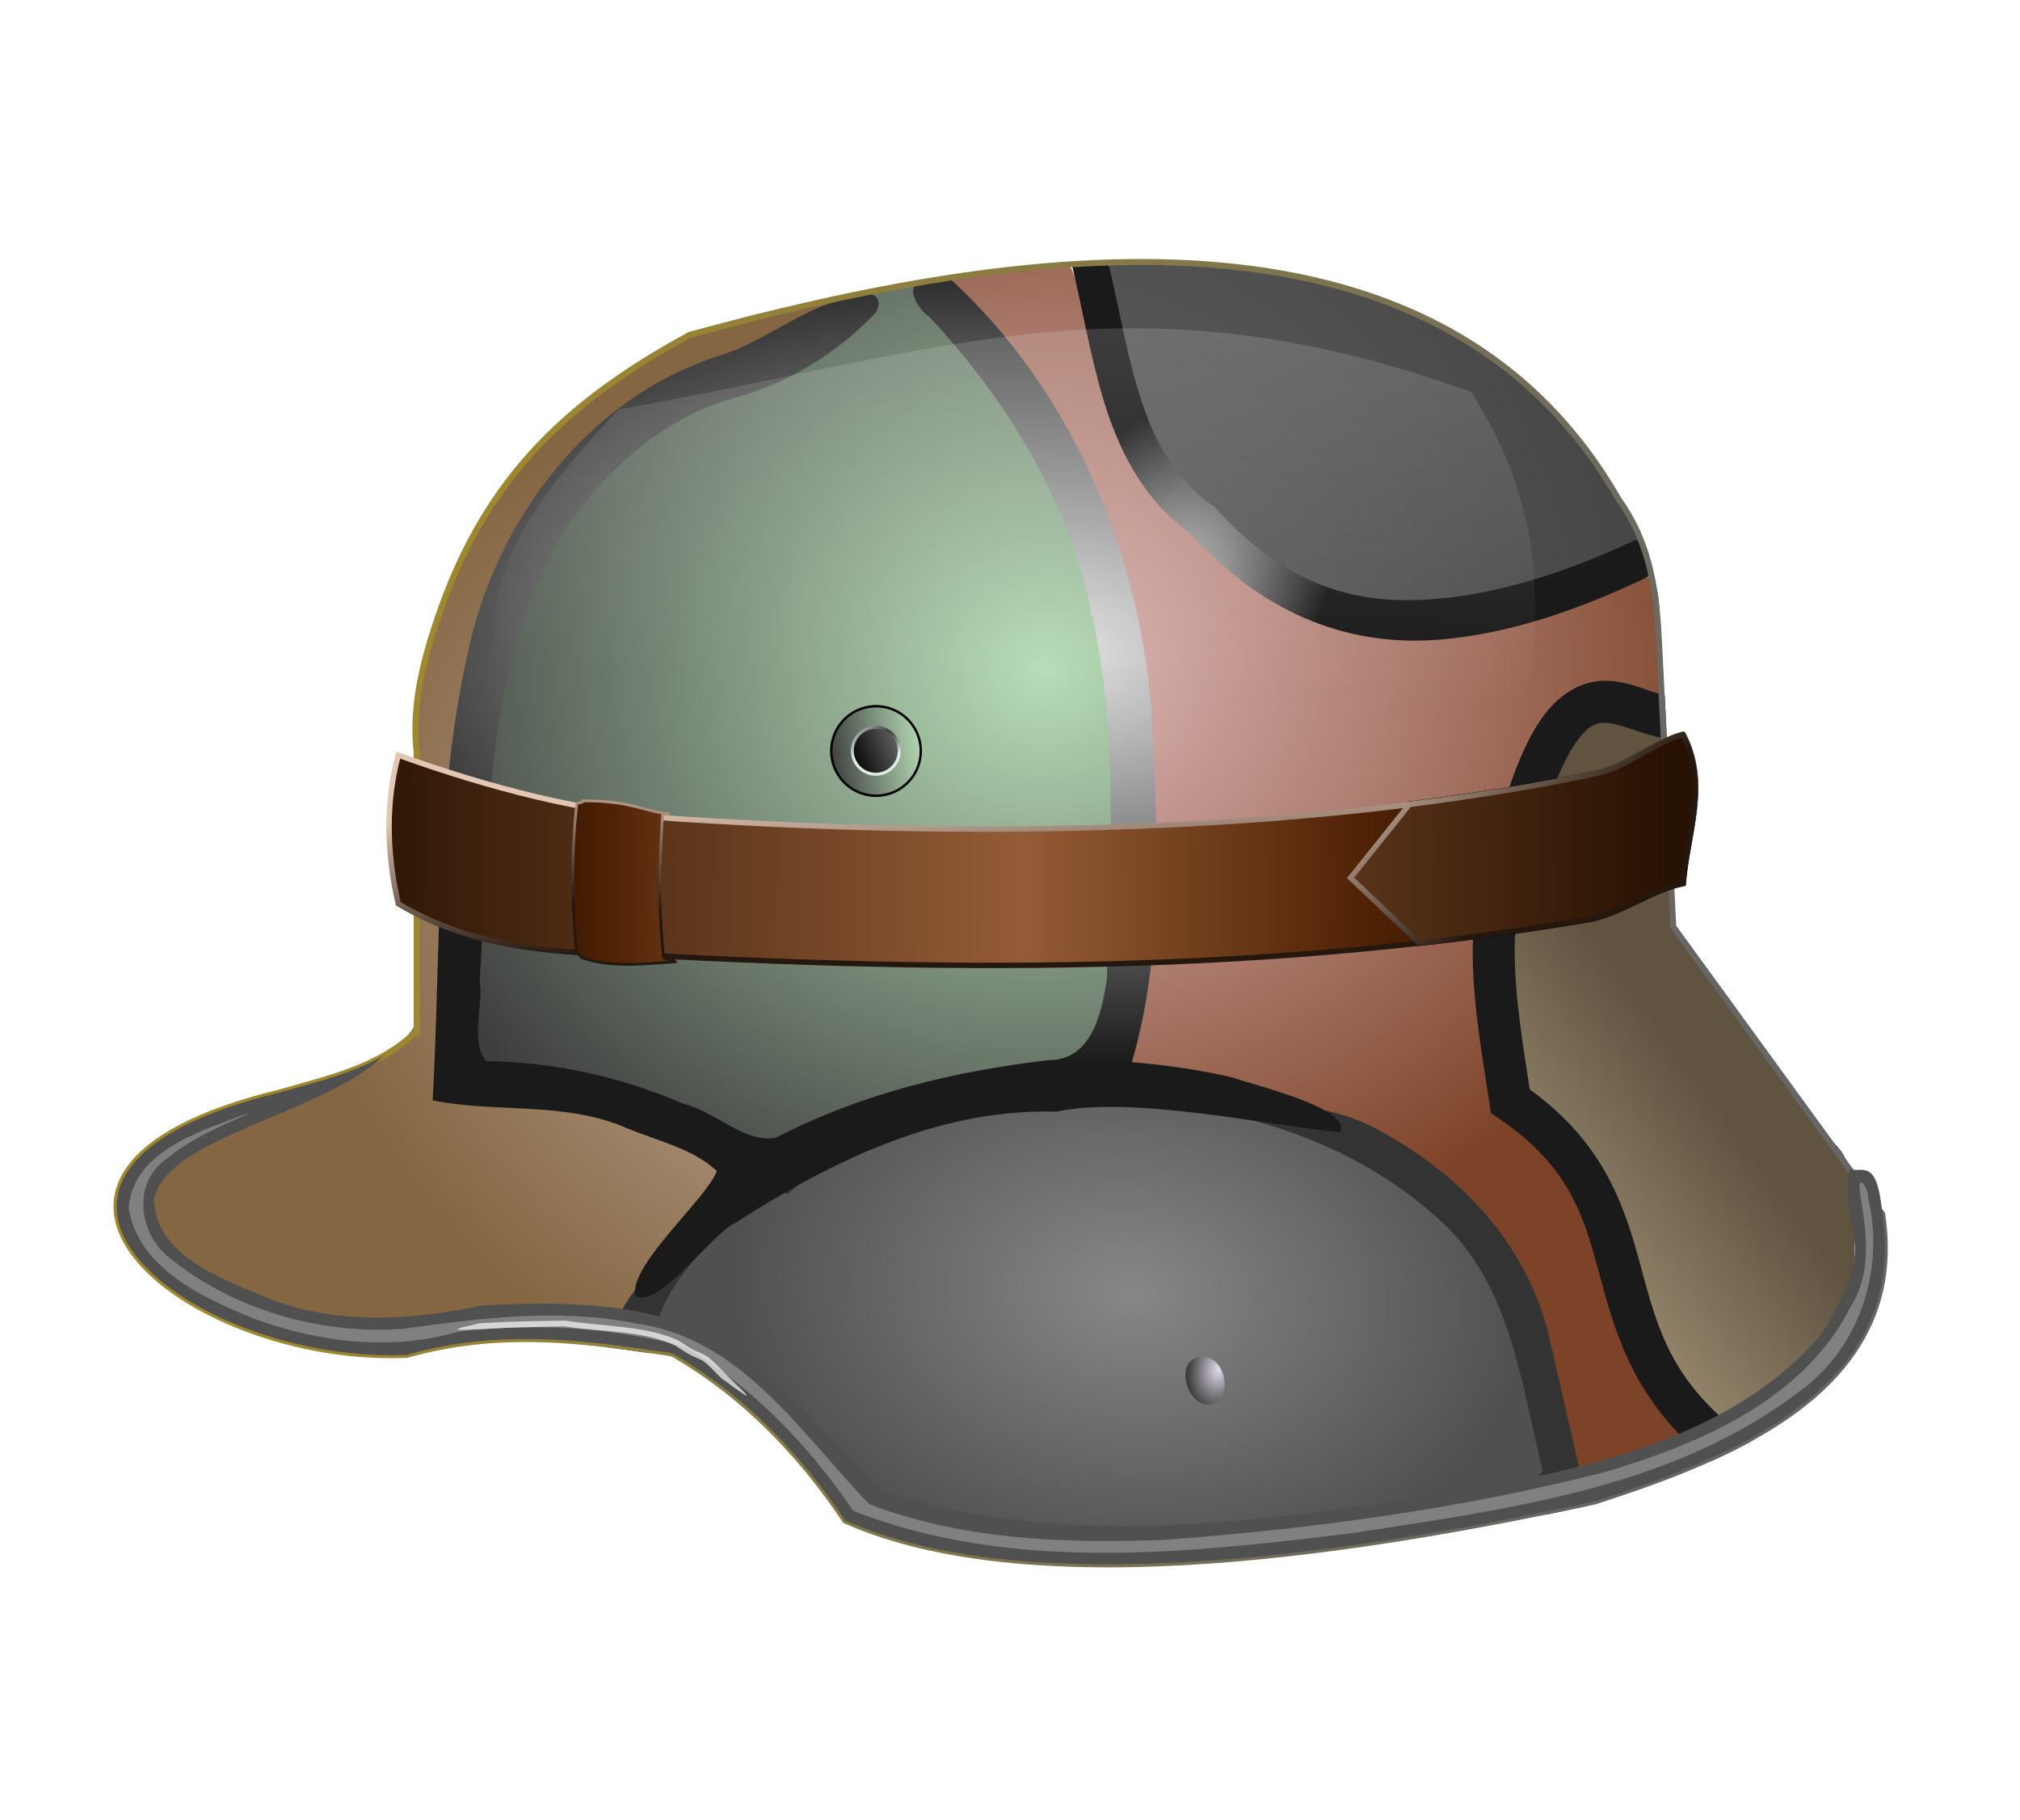 <svg xmlns="http://www.w3.org/2000/svg" xmlns:xlink="http://www.w3.org/1999/xlink" viewBox="0 0 337.09 303.68" version="1.0"><defs><linearGradient id="A" y2="96.284" xlink:href="#a" gradientUnits="userSpaceOnUse" x2="267.25" gradientTransform="matrix(-.577 0 0 1.005 222.53 42.696)" y1="95.558" x1="36.311"/><linearGradient id="z" y2="109.6" xlink:href="#b" gradientUnits="userSpaceOnUse" x2="186.64" gradientTransform="matrix(-.577 0 0 1.005 222.53 42.696)" y1="85.391" x1="185.19"/><linearGradient id="b"><stop offset="0" stop-color="#e3c6b3"/><stop offset="1" stop-color="#24170d"/></linearGradient><linearGradient id="i" y2="115.65" gradientUnits="userSpaceOnUse" x2="115.55" y1="113.36" x1="131.96"><stop offset="0" stop-color="#b7ddb7"/><stop offset="1" stop-color="#3e3e3e"/></linearGradient><linearGradient id="j" y2="113.75" gradientUnits="userSpaceOnUse" x2="118.13" y1="116.97" x1="137.39"><stop offset="0"/><stop offset="1" stop-opacity="0"/></linearGradient><linearGradient id="m" y2="112.62" gradientUnits="userSpaceOnUse" x2="131.96" y1="119.19" x1="115.55"><stop offset="0"/><stop offset="1" stop-color="#666"/></linearGradient><linearGradient id="v" y2="72.353" gradientUnits="userSpaceOnUse" x2="188.97" gradientTransform="matrix(-1 0 0 1 296.08 0)" y1="2.613" x1="191.03"><stop offset="0" stop-color="#fff"/><stop offset="1" stop-color="#fff" stop-opacity="0"/></linearGradient><linearGradient id="a"><stop offset="0" stop-color="#271102"/><stop offset=".5" stop-color="#945c36"/><stop offset=".75" stop-color="#4f2204"/><stop offset=".875" stop-color="#271102"/><stop offset="1" stop-color="#161311"/></linearGradient><linearGradient id="y" y2="96.284" gradientUnits="userSpaceOnUse" x2="267.25" gradientTransform="matrix(-1 0 0 1 315.03 43.212)" y1="95.558" x1="36.311"><stop offset="0" stop-color="#271102"/><stop offset=".5" stop-color="#945c36"/><stop offset=".75" stop-color="#4f2204"/><stop offset=".875" stop-color="#271102"/><stop offset="1" stop-color="#161311"/></linearGradient><linearGradient id="x" y2="105.49" gradientUnits="userSpaceOnUse" x2="60.883" gradientTransform="matrix(-1 0 0 1 315.03 43.212)" y1="78.895" x1="83.51"><stop offset="0" stop-color="#e3c6b3"/><stop offset="1" stop-color="#24170d"/></linearGradient><linearGradient id="t" y2="96.284" xlink:href="#a" gradientUnits="userSpaceOnUse" x2="267.25" gradientTransform="translate(18.944 43.212)" y1="95.558" x1="36.311"/><linearGradient id="s" y2="109.6" xlink:href="#b" gradientUnits="userSpaceOnUse" x2="186.64" gradientTransform="translate(18.944 43.212)" y1="85.391" x1="185.19"/><linearGradient id="q" y2="123.53" gradientUnits="userSpaceOnUse" x2="262.89" gradientTransform="translate(26.504 12.946)" y1="71.241" x1="45.026"><stop offset="0" stop-color="#a0892c"/><stop offset="1" stop-color="#666"/></linearGradient><linearGradient id="g" y2="174.61" gradientUnits="userSpaceOnUse" x2="262.55" gradientTransform="translate(26.504 12.946)" y1="194.12" x1="235.85"><stop offset="0" stop-color="#94846b"/><stop offset="1" stop-color="#605340"/></linearGradient><radialGradient id="d" gradientUnits="userSpaceOnUse" cy="107.59" cx="142.54" gradientTransform="matrix(-.076 -1.893 2.135 -.085 -43.433 390.69)" r="54.247"><stop offset="0" stop-color="#ddb7b7"/><stop offset="1" stop-color="#7d4328"/></radialGradient><radialGradient id="e" gradientUnits="userSpaceOnUse" cy="107.28" cx="144.81" gradientTransform="matrix(-.108 -1.906 2.133 -.121 -38.779 400.61)" r="54.247"><stop offset="0" stop-color="#b7ddb7"/><stop offset="1" stop-color="#3e3e3e"/></radialGradient><radialGradient id="l" gradientUnits="userSpaceOnUse" cy="101.9" cx="135.42" gradientTransform="matrix(-2.65 1 -.353 -.936 526.73 67.361)" r="8.203"><stop offset="0" stop-color="#1f1f1f"/><stop offset="1" stop-color="#dbece3"/></radialGradient><radialGradient id="c" gradientUnits="userSpaceOnUse" cy="103.89" cx="112.73" gradientTransform="matrix(.693 -1.348 1.619 .833 -99.443 220.81)" r="55.616"><stop offset="0" stop-color="#c2ae9f"/><stop offset="1" stop-color="#856643"/></radialGradient><radialGradient id="k" gradientUnits="userSpaceOnUse" cy="108.93" cx="134.52" gradientTransform="matrix(-1.002 -.52 .922 -1.14 163.62 308.41)" r="8.203"><stop offset="0" stop-color="#e3dbec"/><stop offset="1" stop-color="#3e3e3e"/></radialGradient><radialGradient id="p" gradientUnits="userSpaceOnUse" cy="55.607" cx="257.6" gradientTransform="matrix(.026 -.977 1.839 .05 64.316 357.36)" r="70.495"><stop offset="0" stop-color="#e6e6e6"/><stop offset="1" stop-color="#1a1a1a"/></radialGradient><radialGradient id="o" gradientUnits="userSpaceOnUse" cy="199.86" cx="152.31" gradientTransform="matrix(.063 -.645 .9 .087 -.935 296.48)" r="73.688"><stop offset="0" stop-color="#878787"/><stop offset="1" stop-color="#505050"/></radialGradient><radialGradient id="n" gradientUnits="userSpaceOnUse" cy="105.97" cx="164.32" gradientTransform="matrix(.503 -.715 .433 .305 62.332 189.09)" r="48.812"><stop offset="0" stop-color="#e6e6e6"/><stop offset="1" stop-color="#1a1a1a"/></radialGradient><radialGradient id="f" gradientUnits="userSpaceOnUse" cy="-14.867" cx="107.39" gradientTransform="matrix(-.096 -3.087 2.734 -.085 228.45 446.04)" r="44.306"><stop offset="0" stop-color="#676767"/><stop offset="1" stop-color="#3e3e3e"/></radialGradient><filter id="r"><feGaussianBlur stdDeviation=".638"/></filter><filter id="u"><feGaussianBlur stdDeviation="1.85"/></filter><filter id="w"><feGaussianBlur stdDeviation=".251"/></filter><filter id="h"><feGaussianBlur stdDeviation=".237"/></filter></defs><path d="M134.34 50.702c-10.85 2.178-21.95 4.831-30.8 11.869-17.087 10.96-28.829 29.179-33.221 48.769-2.041 18.53-.61 37.3-1.006 55.92 1.281 4.04-1.76 6.18-4.713 8.15-10.959 8.33-24.965 11.31-35.902 19.56-5.357 3.85-2.913 11.82 2.11 14.75 13.181 9.75 30.482 12.28 46.296 9.01 8.916-1.6 18.124 2.35 27.096 1.41 2.67-3.49 4.84-10.15 7.96-13.57 2.45-4.11 7.55-6.65 8.93-11.31-1.64-3.39-6.53-3.81-9.56-5.65-11.94-5.25-25.252-8.14-38.284-5.87.772-21.65.705-43.5 3.7-64.93 3.053-18.54 10.144-37.911 25.894-49.268 6.48-5.291 14.01-9.086 22.25-10.391 4.08-1.652 13.6-4.679 16.1-8.585.46-1.533-5.67-.168-6.85.136z" fill="url(#c)"/><path d="M173.8 44.302c-4.6.532-12.21 1.14-16.49 2.996-.81 3.438 6.33 4.659 7.82 7.449 20.51 22.593 27.86 54.213 26.81 84.163-.62 9.81.86 20.24-1.82 29.62-.44 3.15-3.63 6.3-2.52 9.42 3.57 1.64 7.99.31 11.76 1.54 21 3.79 43.49 13.07 53.97 32.82 5.23 9.78 5.38 23.55 9.03 33.79 2.72 2.24 6.78-3.33 9.76-3.59 2.34-1.45 9.37-.55 9.21-4.1-5.69-7.3-10.82-16.2-13.21-25.06-2.36-8.63-5.5-17.34-12.5-23.35-2.58-2.77-6.78-4.41-6.56-8.83-2.09-11.01-2.09-22.47-1.63-33.62 3.94-9.87 5.73-21.25 12.66-29.54 3.66-4.14 9.95-3.07 14.75-2.05 5 1.32 1.62-6.5 2.29-9.27-.74-3.29.69-7.925-1.9-10.372-5.26.129-9.72 3.852-14.83 5.052-12.98 4.48-27.68 7.73-40.78 1.82-12.1-5.298-22.39-14.444-30.04-25.028-6.35-10.077-6.56-22.541-10.78-33.383-1.46-.92-3.37-.384-5-.477z" fill="url(#d)"/><path d="M144.33 49.204c-7.76 8.488-11.45 15.054-23.36 16.227-16.54 5.352-29.275 19.738-34.439 36.159-7.487 22.03-6.6 45.7-7.77 68.71.033 3.32-1.275 9.29 4.131 7.67 15.846-.24 30.718 6.55 44.438 13.69 7-2.13 13.29-6.49 20.47-8.38 10.45-3.61 21.65-4.34 32.43-5.83 8.1-10.56 6.18-24.84 6.9-37.4.31-27.86-5-57.524-23.59-79.153-4.38-4.635-2.99-9.669-7.82-13.69l-11.39 1.997zm1.52 69.216c5.46-.65 8.72 6.09 6.17 10.42-2.77 5.2-12.36 3.54-12.6-2.68-.74-3.82 2.61-7.68 6.43-7.74z" fill="url(#e)"/><path d="M188.37 43.372c-2.41-.561-4.57 1.242-3.31 3.722 2.75 10.233 4.54 21.221 10.17 30.342 6.91 8.277 15.22 15.857 24.96 20.652 8.75 4.052 18.97 2.872 28.28 1.543 8.43-2.331 16.81-5.313 24.55-9.373 1.36-3.212-2.65-6.144-3.74-8.987-12.85-21.965-37.63-34.601-62.45-36.925-6.13-.594-12.29-1.046-18.46-.974z" fill="url(#f)"/><path d="M267.37 119.78c-6.4 1.56-7.48 9.48-9.86 14.58-4.46 10.98-6.96 22.94-4.84 34.77.56 5.99.56 13.18 6.19 16.81 9.75 8.15 12.62 20.88 16.14 32.45 2.09 6.59 3.86 15.07 9.67 19.09 5.52-.98 12.19-6.19 16.43-9.63 6.12-5.08 8.91-13.77 8.33-21.83-.36-5.42.9-11.6-3.68-15.61-8.71-11.97-17.4-23.95-26.1-35.93-.78-10.75-.37-21.85-2.31-32.36-3.3-.84-6.56-2.23-9.97-2.34z" fill="url(#g)"/><path d="M131.46 115.65a7.703 7.703 0 11-15.41 0 7.703 7.703 0 1115.41 0z" transform="translate(26.27 13.228) scale(.969)" fill-rule="evenodd" filter="url(#h)" stroke="#000" stroke-width=".413" fill="url(#i)"/><path d="M131.46 115.65a7.703 7.703 0 11-15.41 0 7.703 7.703 0 1115.41 0z" transform="matrix(.473 -.199 .249 .59 113.78 186.7)" fill-rule="evenodd" stroke="url(#j)" fill="url(#k)"/><path d="M131.46 115.65a7.703 7.703 0 11-15.41 0 7.703 7.703 0 1115.41 0z" transform="translate(83.285 66.508) scale(.508)" fill-rule="evenodd" stroke="url(#l)" fill="url(#m)"/><path d="M184.94 43.79c-2.02.063-4.06.183-6.09.312 1.72 7.095 2.98 14.744 5.12 22.031 2.58 8.757 6.66 17.11 14.6 22.813.02.018.03.045.06.062 13.04 14.312 27.43 18.892 41.78 17.692 11.73-.99 23.42-5.09 35.06-10.678-.44-1.957-1.03-4.401-1.81-6.295-11.66 5.606-23.28 9.297-34.01 10.199-12.86 1.084-24.6-1.756-36.65-15.011l-.25-.25-.28-.219c-6.79-4.65-10.29-11.639-12.75-20-1.9-6.452-3.11-13.603-4.78-20.656z" fill-rule="evenodd" fill="url(#n)"/><path d="M267.22 114.1c-3.2.17-6.59 2-9.31 5.72-2.67 3.65-5.02 9.18-7.37 17.59-.05.17-.12.25-.16.41-6.91 15.89-3.51 31.55-1.31 46.31l.18 1.28 1.1.75c12.5 8.48 14.59 17.21 17.34 27.41 2.55 9.44 5.71 20.02 17.66 29.75 2.02-.91 4.01-1.87 5.94-2.91-12.72-9.27-15.11-18.42-17.82-28.43-2.66-9.88-5.75-20.68-18.65-29.94-2.23-14.7-4.9-28.55 1.18-42.19l.1-.22.06-.22c2.3-8.31 4.61-13.34 6.59-16.06 1.99-2.72 3.28-3.17 4.79-3.25 1.5-.08 3.52.59 5.93 1.41 1.26.43 2.65.89 4.16 1.15l-.31-6.25c-.61-.16-1.23-.36-1.91-.59-2.29-.78-4.98-1.88-8.19-1.72z" fill-rule="evenodd" stroke="#1a1a1a" fill="#1a1a1a"/><path d="M181.35 186.36c-1.15 0-2.29.03-3.44.07-18.38.53-36.7 5.35-51.16 14.84-11.51 7.56-20.56 9.46-24.87 23.08 2.05.25 4.07.56 6.06.85 3.95-11.78 11.8-12.17 22.1-18.93 13.27-8.72 30.58-13.33 48.03-13.84 17.44-.51 34.97-5.65 48.62 1.67 13.65 7.33 23.35 18.2 25.97 32.53v.13l5.84 25.34c2.02-.41 3.96-.84 5.88-1.25l-5.84-25.44h-.04c-3.03-16.33-14.2-28.67-28.96-36.59-13.88-7.45-30.97-2.46-48.19-2.46z" fill-rule="evenodd" stroke="#333" fill="#333"/><path d="M181.23 183.55c-19.24 1.42-37.82 3.45-49.66 15.62-6.15-.98-10.29 5.05-14.12 8.94-2.83 3.51-5.89 7.16-7.39 11.37 4.1 2.39 9.24 3.52 12.98 6.83 9.03 6.55 15.35 15.95 23.83 23.08 9.1 4.06 19.41 4.72 29.24 5.77 23.6 1.36 47.09-2.92 70.3-6.47 3.4-1.4 9.17-.08 11.02-3.36-3.57-14.45-5.34-30.99-16.93-41.55-15.7-14.64-38.29-20.59-59.27-20.23zm19.24 42.81c4.48-.27 5.57 8.34.73 7.96-3.45-.57-5.17-7.57-.73-7.96z" fill="url(#o)"/><path d="M154.96 46.927c-4.39-.262-2.41 4.211.22 6.025 12.94 13.916 23.12 30.606 26.99 49.398 4.5 19.83 3.12 40.76 2.54 60.98-.84 5.6-2.51 13.55-9.67 13.54-15.81 1.84-31.35 5.58-45.56 12.95-5.17.99-10.14-4.4-15.44-5.66-10.39-4.53-21.704-6.97-32.932-7.13-2.657-3.35-.429-9.16-1.057-13.26 1.491-24.87.632-51.53 13.221-73.877 6.69-10.492 16.858-20.069 29.078-23.461 9.01-2.301 17.59-7.679 23.88-14.379 1.99-4.069-4.11-3.681-6.29-1.862-5.89 1.415-12.32 6.562-19.07 8.891-22.705 6.886-38.425 27.895-42.971 50.578-5.321 24.22-4.329 49.48-5.702 73.93 10.362 2.12 22.134.13 32.383 4.62 5.02 2.1 11.21 3.47 15.04 7.18-1.68 4.54-14.45 15.49-13.65 20.7 3.45 2.91 13.47-10.89 16.6-11.97 16.08-10.38 34.15-19.23 53.73-18.65 12.51-2.74 35.83 2.37 47.26 3.43 2.5-3.96-15.59-8.21-17.92-9.14-5.45-1.28-11.4-2.12-16.76-2.54 5.6-19.16 4.2-39.57 3.23-59.34-2.29-26.612-13.6-53.033-33.43-71.251-.76-.501-2.81.14-3.72.298z" fill="url(#p)"/><path d="M69.529 172.06v-46.48c-.689-6.52.427-12.41 2.249-18.59C79.02 83.02 91.357 68.728 115.1 55.865c53.83-14.743 124.46-25.778 154.99 27.42 5.53 7.795 6.39 15.734 6.81 24.875l2.33 46.47 34.86 47.93c4.4 29.03-24.98 40.52-47.93 47.93-36.68 7.85-93.02 17.43-125.09 3.2-7.7-11.46-16.94-20.87-28.24-27.52-.62-.44-1.39-.47-2.13-.59-12.97-1.91-27.321-3.95-42.802.47-36.723 1.58-76.392-30.46-21.06-43.82 8.092-2.34 16.459-4.12 22.691-10.17z" stroke="url(#q)" fill="none"/><path d="M64.035 176.13c-4.829 2.74-10.316 4.16-15.75 5.69-.481.14-.958.27-1.437.41-10.375 2.5-17.41 5.68-21.75 9.15-.362.29-.707.58-1.032.88-.162.15-.316.29-.468.44-.148.14-.299.29-.438.43a16.5 16.5 0 00-1.531 1.82c-.654.91-1.146 1.82-1.5 2.75-1.299 3.41-.661 6.91 1.437 10.25.382.6.807 1.18 1.282 1.78.237.29.49.61.75.9.259.3.531.56.812.85a31.515 31.515 0 003.844 3.34c1.434 1.07 3.02 2.1 4.719 3.06 1.69.96 3.501 1.87 5.406 2.69h.031a67.476 67.476 0 009.156 3.16c.01 0 .022-.01.032 0 2.149.57 4.348 1.06 6.593 1.43 3.359.57 6.81.9 10.25.94h.032c1.14.02 2.3-.01 3.437-.06 2.01-.57 3.998-1.04 5.969-1.41 1.97-.37 3.913-.64 5.844-.84 4.826-.49 9.528-.47 14.093-.19.914.06 1.816.11 2.719.19 1.805.15 3.615.35 5.375.56 3.19.39 6.29.85 9.33 1.3.71-.02 1.19.32 1.78.62.45.26.89.53 1.33.8 1.41.88 2.8 1.82 4.15 2.78.68.48 1.34.97 2 1.47 1.32 1.01 2.59 2.07 3.85 3.16.63.54 1.26 1.09 1.87 1.65.62.57 1.21 1.16 1.82 1.75 4.78 4.68 9.11 9.98 13.03 15.82 1 .44 2.01.85 3.06 1.25 4.19 1.59 8.77 2.85 13.59 3.78 10.85 2.08 23.06 2.57 35.69 2.09 1.4-.05 2.81-.11 4.22-.19 2.72-.15 5.48-.33 8.22-.56 12.88-1.08 25.86-3 37.9-5.16 5.32-.95 10.45-1.94 15.32-2.93 2.43-.5 4.8-1.01 7.09-1.5 2.88-.93 5.84-1.92 8.84-3 1.5-.54 2.98-1.1 4.47-1.69 1.5-.59 2.99-1.2 4.47-1.84 1.47-.64 2.95-1.31 4.38-2 .01-.01.02-.03.03-.04.72-.35 1.42-.69 2.12-1.06 2.12-1.1 4.17-2.29 6.13-3.56 1.3-.85 2.57-1.73 3.78-2.66a44.94 44.94 0 005.03-4.47c.51-.53 1.02-1.07 1.5-1.62.48-.56.94-1.14 1.38-1.72.87-1.16 1.69-2.36 2.4-3.62.36-.64.69-1.28 1-1.94 1.56-3.3 2.54-6.93 2.78-10.97.05-.8.07-1.64.07-2.47-.01-.01 0-.02 0-.03-.03-1.68-.17-3.4-.44-5.22-.81-9.64-3.4-6.77-5.47-7.53-1.54 12.52 5.36 10.99-4.63 27.53-14.21 16.58-36.6 21.81-57.09 25.72-32.97 5.07-67.68 11.11-100.15.26-8.5-8.92-16.45-18.74-27.32-25.39-11.82-6.09-25.925-6-38.967-5.37-11.595 2.45-23.876 3.29-35.219-.97-7.515-3.24-19.244-6.99-19.531-16.66 1.986-10.51 27.951-14.2 38.312-24.03z" fill-rule="evenodd" fill="#505050"/><path d="M40.316 186.13c-7.46 2.76-18.174 6.21-18.843 15.44 1.6 10.06 12.506 15.01 20.937 18.44 10.92 3.99 22.848 5.43 34.156 2.15 12.494-1.52 25.704-.68 37.754 2.54 11.31 6.76 20.71 16.5 28.06 27.37 26.46 10.37 55.91 7.07 83.46 3.7 25.77-4.03 53.34-7.41 74.63-23.76 9.97-7.29 14.07-20.35 11.28-32.1.15-1.62-1.89-4.55-1.34-.78 1.03 6.31 2.11 13.16-1.62 18.94-7.74 15.41-25.08 22.82-40.87 27.5-23.92 6.14-48.64 9.48-73.29 11.32-16.72.69-34.04.04-49.59-5.94-11.26-11.66-21.32-27.75-38.88-30.13-12.824-2.6-25.986-.91-38.812.88-14.015 1.03-28.557-3.22-39.344-12.07-4.919-4.1-5.896-12.44-.156-16.31 4.124-3.44 9.149-5.53 14.062-7.69l-.954.3-.64.2z" filter="url(#r)" fill-rule="evenodd" fill="gray"/><path d="M280.85 122.56c-4.65 1.22-9.43 5.43-14.31 6.46-10.03 2.13-20.53 3.83-31.35 5.19l-9.81 12.25 11.47 10.88c9.35-1.05 18.73-2.34 28.16-3.94 5.27-.89 10.54-4.95 15.84-6.03.66-8.27 4.28-16.55 0-24.81z" stroke="#000" fill="none"/><path d="M66.466 125.99c15.159 5.43 30.839 9.59 46.724 10.63 52.79 3.45 107.79 2.06 153.36-7.58 4.88-1.04 9.66-5.25 14.31-6.47 4.28 8.26.65 16.53 0 24.79-5.3 1.08-10.58 5.15-15.85 6.04-52.25 8.85-103.18 8.72-154.03 6.14-14.838-.76-29.664.03-44.514-8.75-2.071-8.96-2.036-17.21 0-24.8z" fill-rule="evenodd" stroke="url(#s)" stroke-width=".898" fill="url(#t)"/><path transform="matrix(-1 0 0 1 315.03 43.212)" d="M211.85 25.102c-53.54-9.342-85.06-23.597-142.36-2.905-13.437 21.399-11.942 38.411-7.261 62.48 62.651-26.449 112.68-10.829 164.15 0 12.68-26.182 4.39-39.168-14.53-59.575z" opacity=".418" filter="url(#u)" fill-rule="evenodd" fill="url(#v)"/><path d="M94.413 220.34c-.83 0-4.063.06-7.25.12-3.187.07-6.722.31-7.113.31-1.522.39-4.497.94-3.445 1.1.335.05 2.549-.1 3.445-.1.517 0 3.926-.24 7.113-.31 3.187-.06 6.503-.23 7.281-.12 6.406.9 13.336.73 18.286 3.18 2.63 1.8 3.5 2 4.12 2.29.62.28 1.17.69 3.47 3.09 1.44.98 4.97 3.78 4.14 2.68-.27-.36-2.46-2.4-3.42-3.4-2.32-2.42-3.02-2.94-3.78-3.28-.76-.35-1.42-.46-4-2.22-5.36-2.53-12.6-2.34-18.847-3.34z" opacity=".817" filter="url(#w)" fill-rule="evenodd" fill="#fff"/><path d="M280.85 122.56c-4.65 1.22-9.43 5.43-14.31 6.46-10.03 2.13-20.53 3.83-31.35 5.19l-9.81 12.25 11.47 10.88c9.35-1.05 18.73-2.34 28.16-3.94 5.27-.89 10.54-4.95 15.84-6.03.66-8.27 4.28-16.55 0-24.81z" fill-rule="evenodd" stroke="url(#x)" stroke-width=".898" fill="url(#y)"/><path d="M97.321 133.61c7.789-.04 10.259 1.76 14.229 2.17-.03.39-.96-.4-.98 0-.47 7.86-.77 15.22.17 23.93.05.42 1.9.34 1.95.76-5.07.33-10.96 1.03-15.635-.71-.025-.26-.819-.7-.843-.96-.767-8.19-.912-16.11.029-24.56.054-.48 1.019-.15 1.08-.63z" fill-rule="evenodd" stroke="url(#z)" stroke-width=".457" fill="url(#A)"/></svg>